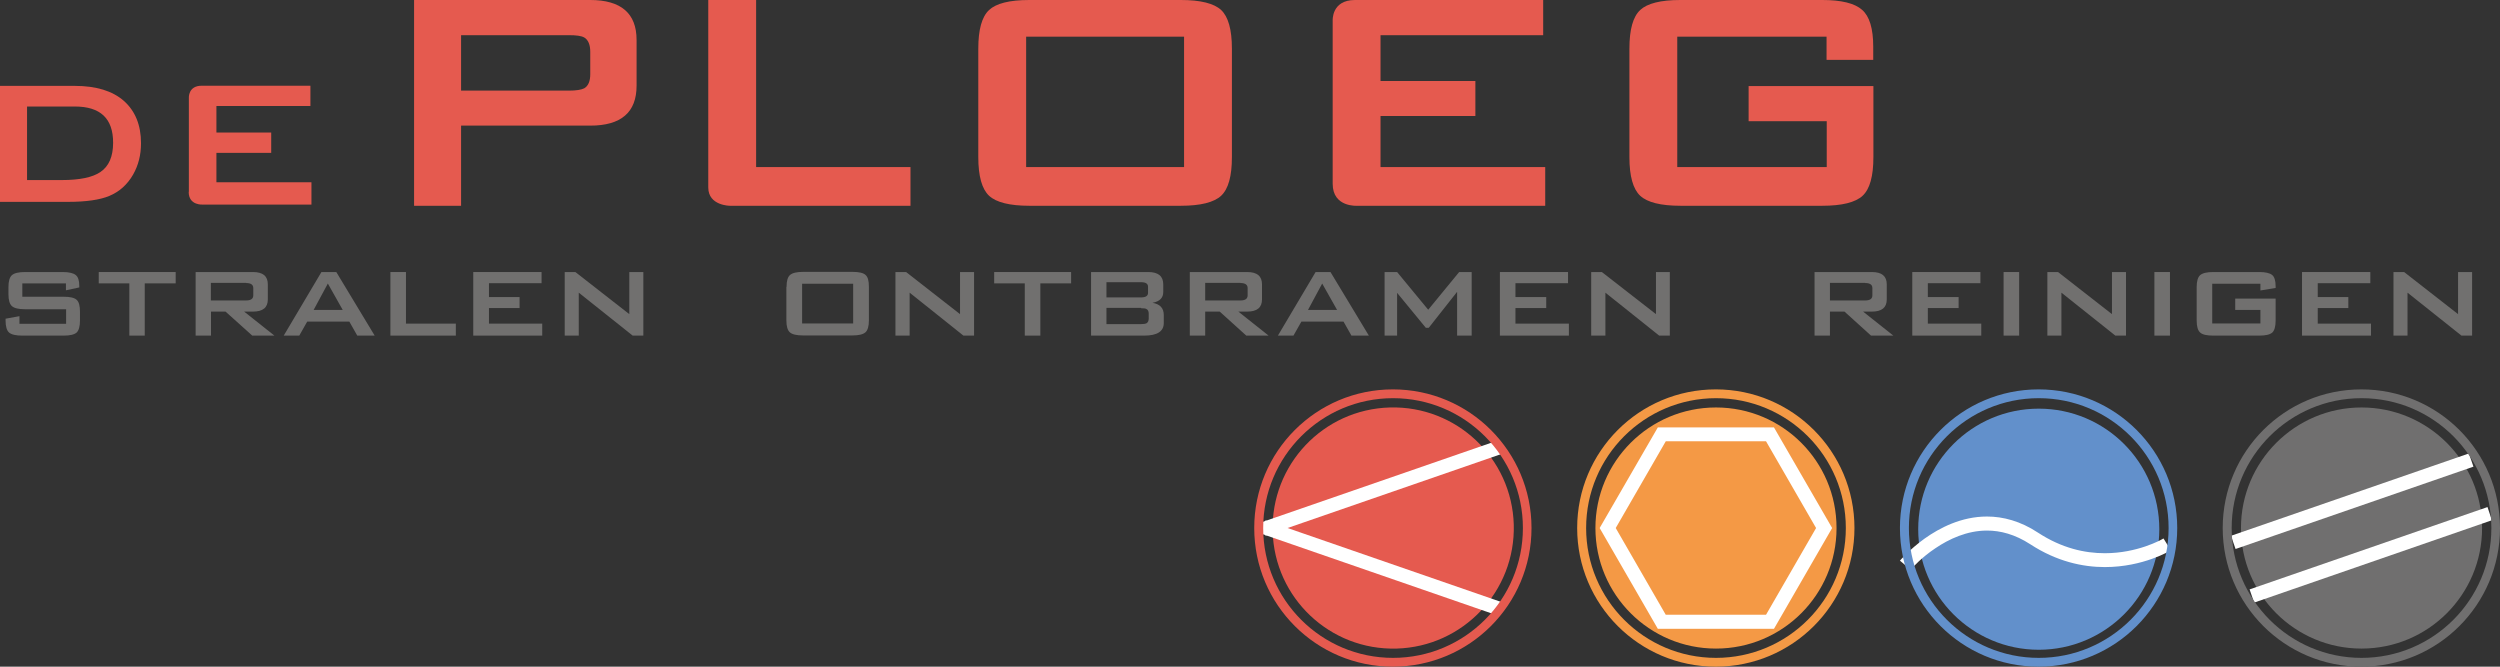 <svg width="195" height="52" viewBox="0 0 195 52" fill="none" xmlns="http://www.w3.org/2000/svg">
<rect x="0" y="0" width="195" height="52" fill="#333333" stroke="none"/>
<g clip-path="url(#clip0_198_47)">
<path d="M143.25 41.186C143.25 46.382 139.043 50.589 133.847 50.589C128.65 50.589 124.443 46.382 124.443 41.186C124.443 35.99 128.65 31.783 133.847 31.783C139.043 31.783 143.25 35.99 143.25 41.186Z" fill="#F49945"/>
<path d="M129.613 48.492L130.088 48.228L126.026 41.186L129.93 34.42H137.75L141.654 41.186L137.75 47.951H129.613V48.492L130.088 48.228L129.613 48.492V49.046H138.37L142.907 41.186L138.37 33.339H129.31L124.773 41.186L129.31 49.046H129.613V48.492Z" fill="white"/>
<path d="M144.318 41.186H143.975C143.975 43.982 142.841 46.514 141.008 48.347C139.175 50.18 136.642 51.314 133.847 51.314C131.051 51.314 128.519 50.18 126.685 48.347C124.852 46.514 123.718 43.982 123.718 41.186C123.718 38.39 124.852 35.858 126.685 34.025C128.519 32.192 131.051 31.058 133.847 31.058C136.642 31.058 139.175 32.192 141.008 34.025C142.841 35.858 143.975 38.39 143.975 41.186H144.648C144.648 35.212 139.808 30.372 133.833 30.372C127.859 30.372 123.019 35.212 123.019 41.186C123.019 47.16 127.859 52 133.833 52C139.808 52 144.648 47.16 144.648 41.186H144.305H144.318Z" fill="#F49945"/>
<path d="M193.602 41.186C193.602 46.382 189.395 50.589 184.199 50.589C179.003 50.589 174.796 46.382 174.796 41.186C174.796 35.99 179.016 31.783 184.199 31.783C189.382 31.783 193.602 35.99 193.602 41.186Z" fill="#706F6F"/>
<path d="M175.824 47.002L194.367 40.579L194.024 39.551L175.468 45.973" fill="white"/>
<path d="M174.374 42.821L192.929 36.399L192.573 35.37L174.018 41.792" fill="white"/>
<path d="M194.67 41.186H194.327C194.327 43.982 193.193 46.514 191.36 48.347C189.527 50.18 186.995 51.314 184.199 51.314C181.403 51.314 178.871 50.18 177.038 48.347C175.205 46.514 174.07 43.982 174.07 41.186C174.07 38.39 175.205 35.858 177.038 34.025C178.871 32.192 181.403 31.058 184.199 31.058C186.995 31.058 189.527 32.192 191.36 34.025C193.193 35.858 194.327 38.39 194.327 41.186H195C195 35.212 190.16 30.372 184.186 30.372C178.212 30.372 173.371 35.212 173.371 41.186C173.371 47.16 178.212 52 184.186 52C190.16 52 195 47.16 195 41.186H194.657H194.67Z" fill="#706F6F"/>
<path d="M108.407 31.783C113.603 31.638 117.928 35.739 118.074 40.922C118.219 46.118 114.117 50.444 108.934 50.589C103.738 50.734 99.412 46.646 99.267 41.45C99.122 36.254 103.21 31.928 108.407 31.783Z" fill="#E55A4F"/>
<path d="M98.713 41.779L117.269 35.357L116.913 34.328L98.357 40.751" fill="white"/>
<path d="M117.269 47.015L98.713 40.592L98.357 41.621L116.913 48.044" fill="white"/>
<path d="M119.129 41.186H118.786C118.786 43.982 117.652 46.514 115.818 48.347C113.985 50.18 111.453 51.314 108.657 51.314C105.861 51.314 103.329 50.18 101.496 48.347C99.663 46.514 98.529 43.982 98.529 41.186C98.529 38.39 99.663 35.858 101.496 34.025C103.329 32.192 105.861 31.058 108.657 31.058C111.453 31.058 113.985 32.192 115.818 34.025C117.652 35.858 118.786 38.39 118.786 41.186H119.458C119.458 35.212 114.618 30.372 108.644 30.372C102.67 30.372 97.83 35.212 97.83 41.186C97.83 47.16 102.67 52 108.644 52C114.618 52 119.458 47.16 119.458 41.186H119.115H119.129Z" fill="#E55A4F"/>
<path d="M168.426 41.278C168.426 46.474 164.206 50.681 159.023 50.681C153.84 50.681 149.62 46.474 149.62 41.278C149.62 36.082 153.827 31.875 159.023 31.875C164.219 31.875 168.426 36.082 168.426 41.278Z" fill="#6290CB"/>
<path d="M149.026 44.443L149.052 44.417C149.184 44.259 149.883 43.481 150.952 42.769C152.02 42.043 153.431 41.384 154.987 41.384C156.029 41.384 157.163 41.674 158.363 42.452C160.421 43.797 162.452 44.232 164.179 44.232C167.186 44.232 169.27 42.953 169.323 42.927L168.756 42.004H168.742C168.558 42.122 166.698 43.151 164.179 43.151C162.623 43.151 160.829 42.769 158.957 41.542C157.598 40.645 156.24 40.289 154.987 40.289C152.983 40.289 151.294 41.173 150.108 42.017C148.921 42.874 148.208 43.718 148.195 43.731L149.026 44.43V44.443Z" fill="white"/>
<path d="M169.494 41.186H169.151C169.151 43.982 168.017 46.514 166.184 48.347C164.351 50.18 161.819 51.314 159.023 51.314C156.227 51.314 153.695 50.18 151.862 48.347C150.028 46.514 148.894 43.982 148.894 41.186C148.894 38.39 150.028 35.858 151.862 34.025C153.695 32.192 156.227 31.058 159.023 31.058C161.819 31.058 164.351 32.192 166.184 34.025C168.017 35.858 169.151 38.39 169.151 41.186H169.824C169.824 35.212 164.984 30.372 159.01 30.372C153.035 30.372 148.195 35.212 148.195 41.186C148.195 47.16 153.035 52 159.01 52C164.984 52 169.824 47.16 169.824 41.186H169.481H169.494Z" fill="#6290CB"/>
<path d="M55.245 14.625C55.245 11.21 55.245 1.451 55.245 1.451V0H58.977V13.03H71.018V16.05H56.933C56.933 16.05 55.245 16.05 55.245 14.625Z" fill="#E55A4F"/>
<path d="M0 15.746V6.699H5.829C7.504 6.699 8.783 7.095 9.667 7.873C10.55 8.664 10.999 9.759 10.999 11.17C10.999 12.067 10.801 12.885 10.379 13.623C9.931 14.401 9.311 14.955 8.52 15.285C7.794 15.588 6.713 15.746 5.275 15.746H0ZM2.11 14.045H4.827C6.212 14.045 7.214 13.834 7.821 13.425C8.493 12.977 8.823 12.212 8.823 11.131C8.823 9.245 7.834 8.308 5.842 8.308H2.11V14.045Z" fill="#E55A4F"/>
<path d="M32.298 16.05V0H46.04C48.44 0 49.653 1.042 49.653 3.112V6.686C49.653 8.757 48.453 9.799 46.04 9.799H35.964V16.05H32.298ZM44.365 2.743H35.964V7.069H44.365C44.945 7.069 45.354 7.003 45.578 6.884C45.895 6.686 46.04 6.33 46.04 5.776V4.036C46.04 3.495 45.882 3.112 45.578 2.928C45.354 2.796 44.945 2.743 44.365 2.743Z" fill="#E55A4F"/>
<path d="M76.307 3.798C76.307 2.308 76.584 1.306 77.151 0.778C77.705 0.264 78.746 0 80.29 0H92.106C93.636 0 94.691 0.264 95.245 0.778C95.799 1.292 96.089 2.295 96.089 3.798V12.252C96.089 13.742 95.812 14.744 95.245 15.272C94.691 15.786 93.636 16.05 92.106 16.05H80.29C78.76 16.05 77.705 15.786 77.151 15.272C76.597 14.757 76.307 13.755 76.307 12.252V3.798ZM80.039 13.03H92.357V2.862H80.039V13.03Z" fill="#E55A4F"/>
<path d="M103.949 14.335V1.635C103.949 1.635 103.83 0 105.69 0H120.368V2.743H107.681V6.317H115.08V9.047H107.681V13.03H120.527V16.05H105.874C105.874 16.05 103.949 16.195 103.949 14.335Z" fill="#E55A4F"/>
<path d="M14.731 14.968V7.636C14.731 7.636 14.665 6.686 15.733 6.686H24.213V8.269H16.881V10.339H21.154V11.922H16.881V14.217H24.293V15.957H15.826C15.826 15.957 14.718 16.05 14.718 14.968" fill="#E55A4F"/>
<path d="M142.485 2.862H130.826V13.03H142.485V9.456H136.392V6.713H146.125V12.252C146.125 13.742 145.848 14.744 145.281 15.272C144.727 15.786 143.672 16.05 142.142 16.05H131.077C129.547 16.05 128.492 15.786 127.938 15.272C127.384 14.757 127.094 13.755 127.094 12.252V3.798C127.094 2.308 127.371 1.306 127.938 0.778C128.492 0.264 129.534 0 131.064 0H142.129C143.619 0 144.661 0.251 145.241 0.765C145.821 1.266 146.112 2.229 146.112 3.64V4.669H142.472V2.862H142.485Z" fill="#E55A4F"/>
<path d="M5.157 22.103H1.741V23.145H4.959C5.46 23.145 5.803 23.224 5.974 23.382C6.159 23.54 6.238 23.857 6.238 24.319V25.004C6.238 25.466 6.146 25.782 5.974 25.941C5.79 26.099 5.46 26.178 4.959 26.178H1.741C1.24 26.178 0.897 26.099 0.712 25.941C0.528 25.782 0.435 25.466 0.435 25.004V24.859L1.517 24.661V25.255H5.157V24.121H1.952C1.464 24.121 1.121 24.042 0.936 23.883C0.752 23.725 0.659 23.409 0.659 22.947V22.393C0.659 21.931 0.752 21.615 0.936 21.457C1.121 21.299 1.464 21.219 1.952 21.219H4.893C5.368 21.219 5.71 21.299 5.895 21.444C6.093 21.589 6.185 21.879 6.185 22.301V22.419L5.143 22.644V22.116L5.157 22.103Z" fill="#71706F"/>
<path d="M11.289 22.103V26.178H10.089V22.103H7.702V21.219H13.703V22.103H11.289Z" fill="#71706F"/>
<path d="M15.259 26.178V21.219H19.73C20.508 21.219 20.89 21.536 20.89 22.182V23.356C20.89 23.989 20.508 24.305 19.73 24.305H19.044L21.404 26.178H19.677L17.593 24.305H16.459V26.178H15.259ZM19.202 22.063H16.446V23.435H19.202C19.571 23.435 19.756 23.303 19.756 23.039V22.472C19.756 22.209 19.571 22.077 19.202 22.077" fill="#71706F"/>
<path d="M22.13 26.178L25.071 21.219H26.231L29.225 26.178H27.867L27.247 25.083H23.963L23.343 26.178H22.13ZM24.464 24.174H26.732L25.572 22.116L24.464 24.174Z" fill="#71706F"/>
<path d="M30.451 26.178V21.219H31.665V25.242H35.555V26.178H30.451Z" fill="#71706F"/>
<path d="M36.914 26.178V21.219H42.242V22.09H38.14V23.171H40.527V24.028H38.14V25.242H42.294V26.178H36.914Z" fill="#71706F"/>
<path d="M44.048 26.178V21.219H44.879L49.086 24.503V21.219H50.181V26.178H49.35L45.143 22.828V26.178H44.048Z" fill="#71706F"/>
<path d="M61.351 22.38C61.351 21.905 61.444 21.602 61.628 21.444C61.813 21.285 62.156 21.206 62.657 21.206H66.495C66.996 21.206 67.339 21.285 67.51 21.444C67.695 21.602 67.774 21.905 67.774 22.38V24.991C67.774 25.453 67.682 25.769 67.497 25.927C67.312 26.086 66.969 26.165 66.481 26.165H62.644C62.143 26.165 61.8 26.086 61.615 25.927C61.43 25.769 61.338 25.453 61.338 24.991V22.38H61.351ZM62.565 25.229H66.547V22.129H62.565V25.229Z" fill="#71706F"/>
<path d="M69.844 26.178V21.219H70.675L74.882 24.503V21.219H75.977V26.178H75.146L70.952 22.828V26.178H69.844Z" fill="#71706F"/>
<path d="M81.147 22.103V26.178H79.933V22.103H77.546V21.219H83.547V22.103H81.147Z" fill="#71706F"/>
<path d="M85.103 26.178V21.219H89.561C90.339 21.219 90.734 21.536 90.734 22.182V22.776C90.734 23.237 90.457 23.514 89.89 23.62C90.471 23.712 90.774 24.028 90.774 24.569V25.202C90.774 25.848 90.26 26.178 89.244 26.178H85.116H85.103ZM89.007 22.011H86.303V23.198H89.007C89.363 23.198 89.547 23.079 89.547 22.841V22.367C89.547 22.129 89.363 22.011 89.007 22.011ZM89.007 24.015H86.303V25.281H89.007C89.205 25.281 89.35 25.255 89.429 25.215C89.534 25.149 89.6 25.031 89.6 24.846V24.477C89.6 24.292 89.547 24.16 89.429 24.108C89.35 24.055 89.218 24.042 89.007 24.042" fill="#71706F"/>
<path d="M92.805 26.178V21.219H97.276C98.054 21.219 98.436 21.536 98.436 22.182V23.356C98.436 23.989 98.054 24.305 97.276 24.305H96.59L98.951 26.178H97.21L95.139 24.305H94.005V26.178H92.805ZM96.761 22.063H94.005V23.435H96.761C97.131 23.435 97.315 23.303 97.315 23.039V22.472C97.315 22.209 97.131 22.077 96.761 22.077" fill="#71706F"/>
<path d="M99.676 26.178L102.617 21.219H103.778L106.771 26.178H105.413L104.793 25.083H101.509L100.889 26.178H99.676ZM102.024 24.174H104.292L103.131 22.116L102.024 24.174Z" fill="#71706F"/>
<path d="M107.998 26.178V21.219H108.974L111.4 24.16L113.814 21.219H114.79V26.178H113.655V22.762L111.44 25.571H111.216L108.974 22.841V26.178H107.998Z" fill="#71706F"/>
<path d="M116.992 26.178V21.219H122.307V22.09H118.205V23.171H120.606V24.028H118.205V25.242H122.373V26.178H116.992Z" fill="#71706F"/>
<path d="M124.114 26.178V21.219H124.945L129.165 24.503V21.219H130.246V26.178H129.415L125.221 22.828V26.178H124.114Z" fill="#71706F"/>
<path d="M141.535 26.178V21.219H146.006C146.784 21.219 147.167 21.536 147.167 22.182V23.356C147.167 23.989 146.784 24.305 146.006 24.305H145.32L147.681 26.178H145.94L143.87 24.305H142.735V26.178H141.535ZM145.492 22.063H142.735V23.435H145.492C145.861 23.435 146.046 23.303 146.046 23.039V22.472C146.046 22.209 145.861 22.077 145.492 22.077" fill="#71706F"/>
<path d="M149.158 26.178V21.219H154.473V22.09H150.371V23.171H152.772V24.028H150.371V25.242H154.539V26.178H149.158Z" fill="#71706F"/>
<path d="M157.493 21.219H156.28V26.178H157.493V21.219Z" fill="#71706F"/>
<path d="M159.695 26.178V21.219H160.526L164.733 24.503V21.219H165.828V26.178H164.997L160.79 22.828V26.178H159.695Z" fill="#71706F"/>
<path d="M169.257 21.219H168.043V26.178H169.257V21.219Z" fill="#71706F"/>
<path d="M176.312 22.129H172.554V25.229H176.312V24.174H174.347V23.29H177.499V25.004C177.499 25.466 177.407 25.782 177.236 25.941C177.051 26.099 176.721 26.178 176.22 26.178H172.633C172.132 26.178 171.789 26.099 171.617 25.941C171.433 25.782 171.34 25.466 171.34 25.004V22.393C171.34 21.931 171.433 21.615 171.617 21.457C171.802 21.299 172.145 21.219 172.633 21.219H176.22C176.708 21.219 177.038 21.299 177.222 21.444C177.407 21.589 177.499 21.892 177.499 22.327V22.459L176.312 22.657V22.129Z" fill="#71706F"/>
<path d="M179.557 26.178V21.219H184.885V22.09H180.783V23.171H183.17V24.028H180.783V25.242H184.937V26.178H179.557Z" fill="#71706F"/>
<path d="M186.691 26.178V21.219H187.522L191.729 24.503V21.219H192.824V26.178H191.993L187.786 22.828V26.178H186.691Z" fill="#71706F"/>
</g>
<defs>
<clipPath id="clip0_198_47">
<rect width="195" height="52" fill="white"/>
</clipPath>
</defs>
</svg>

